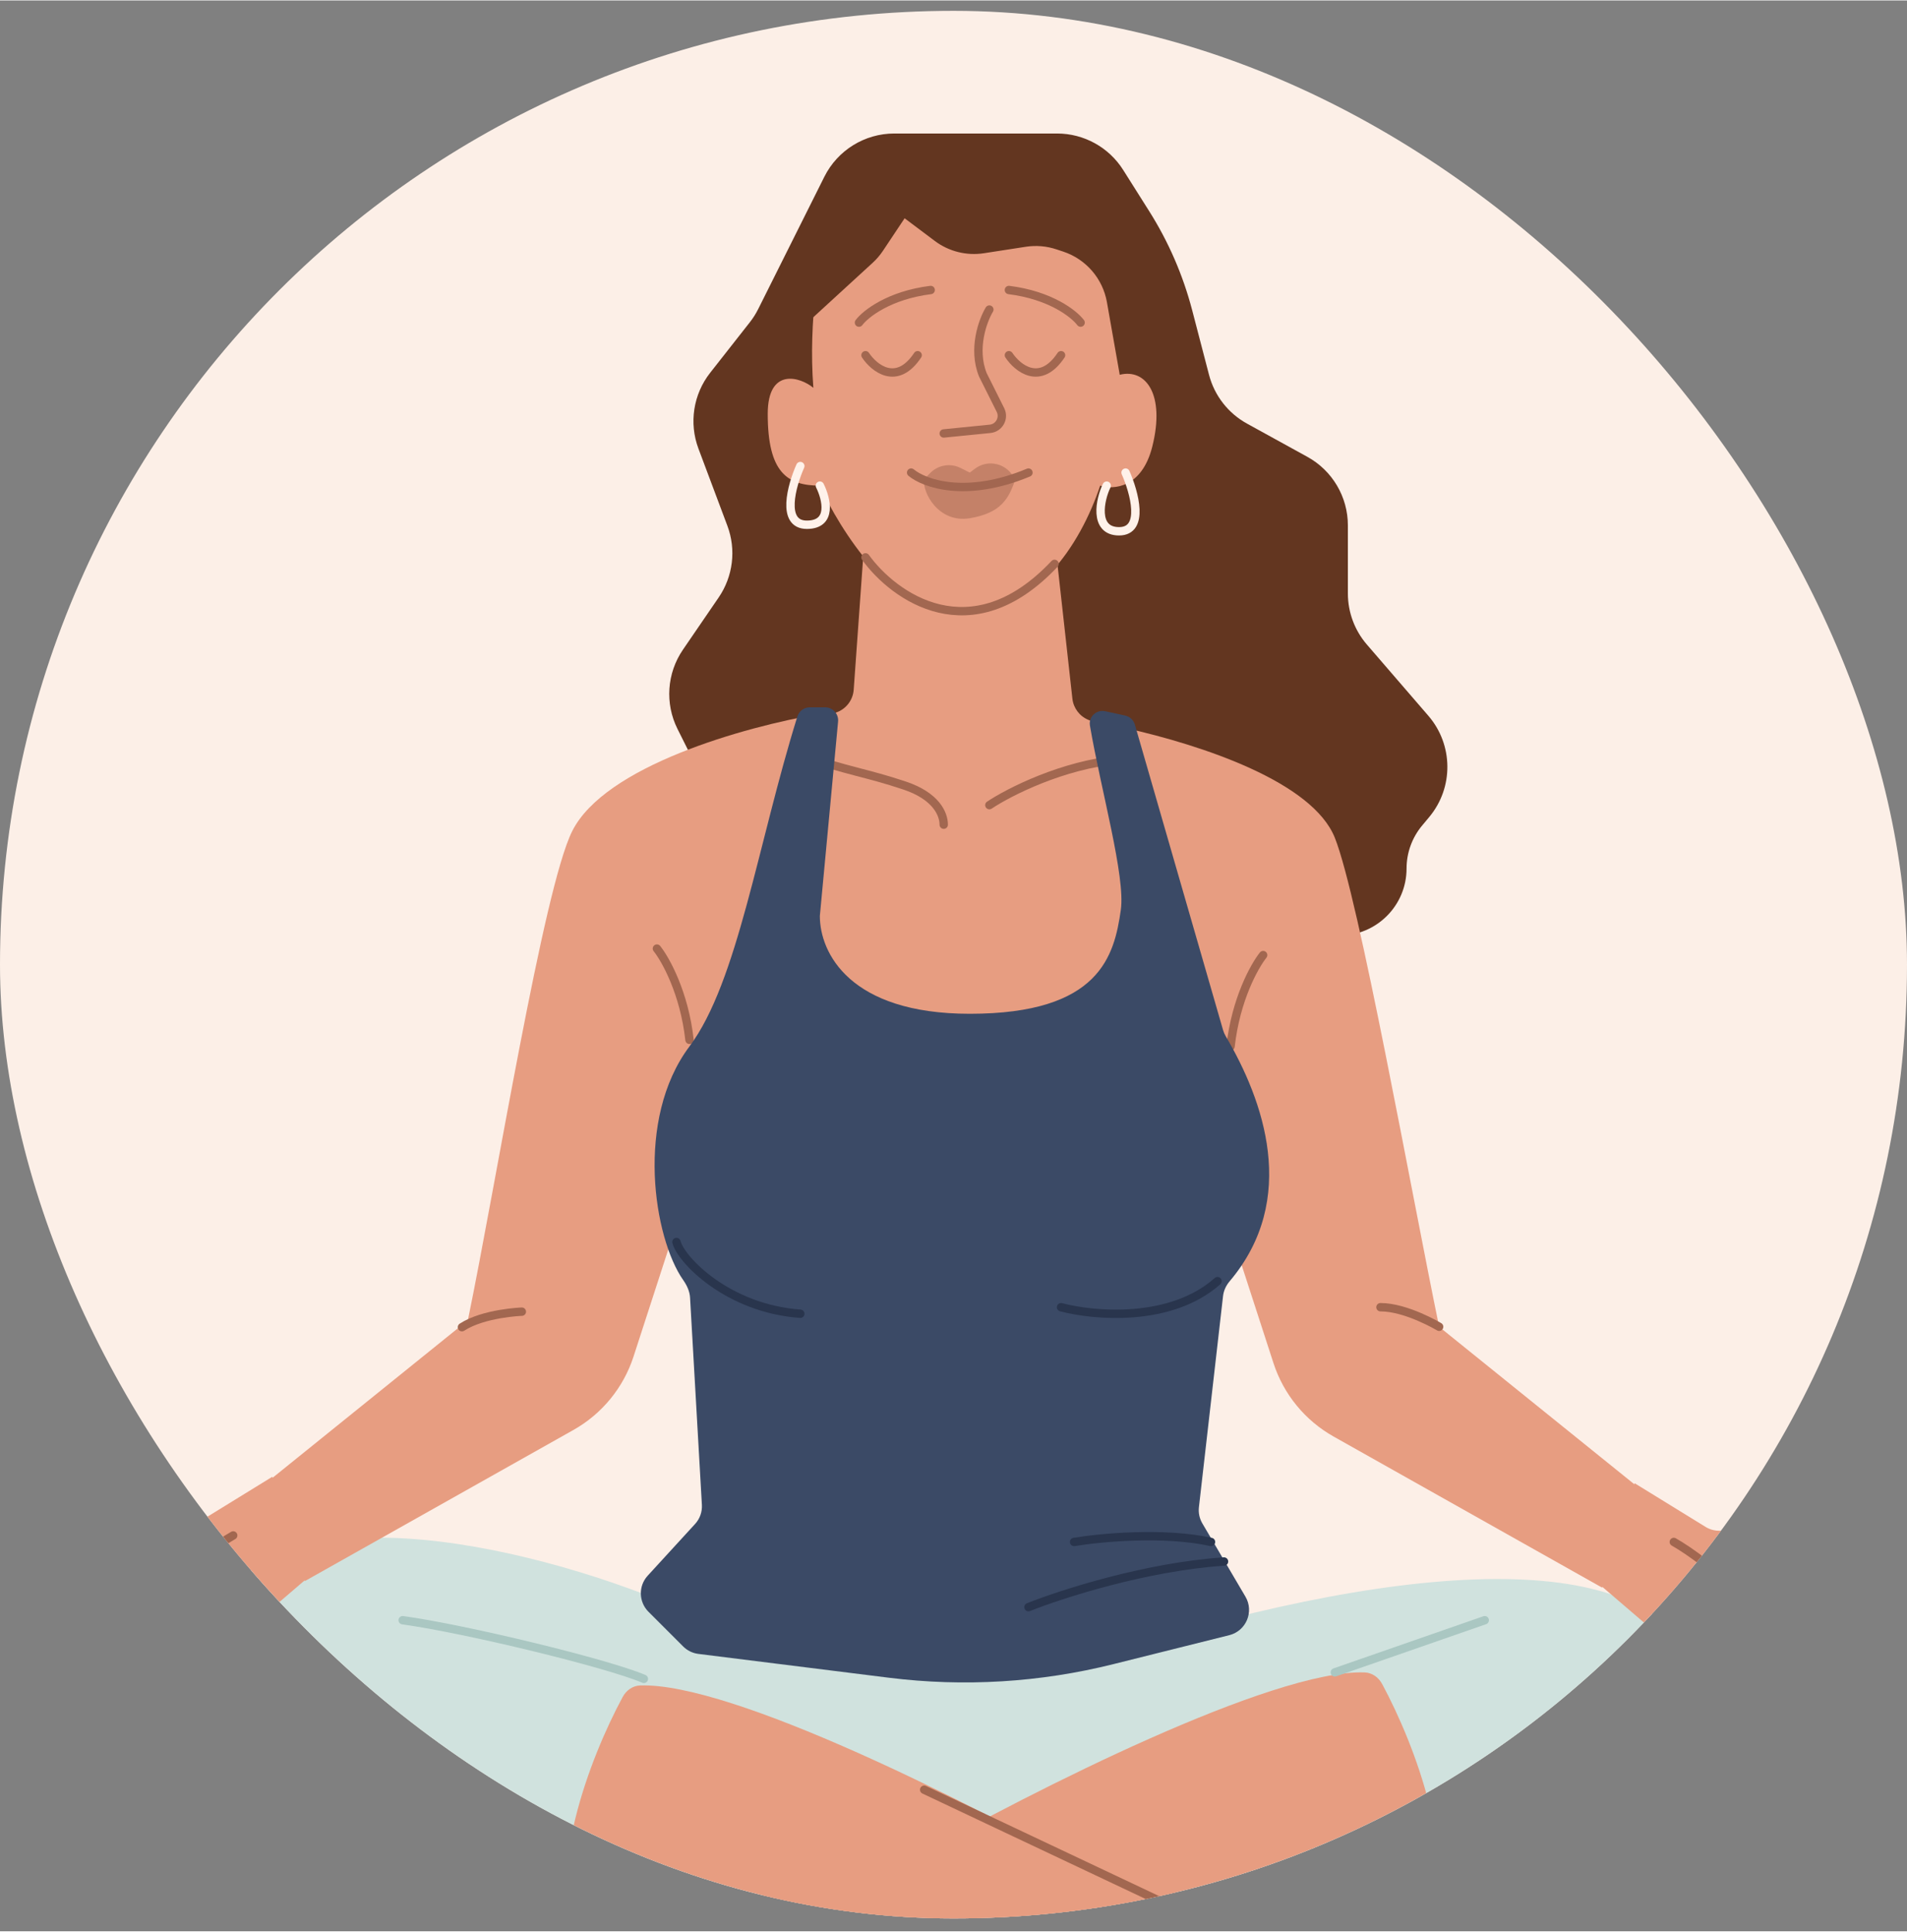 <?xml version="1.0" encoding="utf-8"?>
<svg xmlns="http://www.w3.org/2000/svg" fill="none" height="80" viewBox="0 0 82 83" width="79">
<rect x="0" y="0" width="82" height="83" fill="#808080" stroke="none"/>
<g clip-path="url(#clip0_1534_8757)">
<rect fill="#FCEFE7" height="82" rx="41" width="82" y="0.447"/>
<path d="M38.454 5.72H41.14H45.453C46.607 5.72 47.681 6.312 48.297 7.288L49.415 9.059C50.247 10.376 50.87 11.813 51.264 13.32L51.987 16.092C52.22 16.986 52.811 17.745 53.62 18.19L56.215 19.618C57.29 20.209 57.958 21.338 57.958 22.565V25.491C57.958 26.298 58.248 27.079 58.776 27.689L61.418 30.749C62.494 31.995 62.511 33.837 61.457 35.101L61.148 35.471C60.717 35.989 60.481 36.642 60.481 37.316C60.481 38.907 59.191 40.197 57.6 40.197H56.837L34.315 38.126C33.156 38.019 32.135 37.321 31.614 36.28L29.132 31.316C28.586 30.223 28.675 28.92 29.364 27.912L30.903 25.663C31.522 24.758 31.662 23.609 31.277 22.583L30.032 19.264C29.62 18.164 29.811 16.929 30.537 16.005L32.24 13.837C32.381 13.659 32.502 13.466 32.604 13.263L35.446 7.58C36.016 6.44 37.18 5.72 38.454 5.72Z" fill="#633620"/>
<path d="M9.185 69.627C11.404 63.801 22.505 66.305 28.892 68.984C29.023 69.039 29.16 69.069 29.302 69.072L52.477 69.624C52.58 69.626 52.684 69.614 52.783 69.589C64.762 66.549 73.931 67.135 73.093 74.392C72.426 80.175 66.005 82.759 62.801 83.348C62.748 83.358 62.695 83.363 62.641 83.364L24.181 84.479C24.089 84.482 23.994 84.472 23.904 84.452C11.393 81.643 6.527 76.609 9.185 69.627Z" fill="#D0E2DE"/>
<path d="M24.81 83.901C23.398 80.643 25.364 75.543 26.773 72.932C26.927 72.646 27.201 72.444 27.526 72.433C31.49 72.297 41.812 77.526 46.803 80.346C46.893 80.397 46.986 80.433 47.087 80.458L54.612 82.297C54.892 82.366 55.186 82.317 55.45 82.2C57.807 81.151 60.147 82.74 61.332 83.985C61.566 84.231 61.883 84.388 62.223 84.388H65.128H67.627C67.917 84.388 68.195 84.5 68.404 84.7L69.101 85.37C69.382 85.64 69.503 86.037 69.42 86.417L69.257 87.167C69.201 87.421 69.26 87.685 69.417 87.891C69.506 88.01 69.565 88.148 69.587 88.295L69.704 89.072C69.721 89.189 69.757 89.302 69.81 89.407L69.838 89.463C69.95 89.687 69.984 89.942 69.934 90.187L69.73 91.189L69.601 92.017C69.57 92.216 69.483 92.403 69.351 92.555C69.035 92.92 68.514 93.029 68.078 92.822L64.783 91.258C64.686 91.212 64.582 91.18 64.476 91.163L59.228 90.338L50.869 88.072L25.594 84.465C25.254 84.416 24.947 84.217 24.81 83.901Z" fill="#E79D81"/>
<path d="M61.394 83.341C62.806 80.082 60.84 74.982 59.432 72.371C59.277 72.085 59.004 71.884 58.679 71.873C54.715 71.736 44.392 76.966 39.402 79.785C39.312 79.836 39.218 79.873 39.118 79.897L31.593 81.737C31.313 81.805 31.019 81.756 30.755 81.639C28.398 80.591 26.058 82.179 24.872 83.425C24.639 83.67 24.321 83.827 23.982 83.827H21.077H18.578C18.288 83.827 18.01 83.939 17.801 84.14L16.996 84.913C16.776 85.124 16.651 85.416 16.651 85.722V86.545C16.651 86.622 16.643 86.699 16.628 86.774L16.494 87.417C16.481 87.479 16.462 87.541 16.439 87.601L16.028 88.639C15.953 88.828 15.931 89.034 15.964 89.234L16.174 90.506C16.187 90.587 16.21 90.666 16.24 90.743L16.558 91.529C16.619 91.682 16.717 91.817 16.842 91.925C17.133 92.175 17.539 92.242 17.895 92.099L21.451 90.675C21.529 90.644 21.61 90.621 21.694 90.608L26.977 89.778L35.336 87.511L60.611 83.904C60.951 83.856 61.258 83.656 61.394 83.341Z" fill="#E79D81"/>
<path d="M39.739 76.915L49.829 81.68L55.715 82.52" stroke="#A26750" stroke-linecap="round" stroke-width="0.36"/>
<path clip-rule="evenodd" d="M13.391 67.666L9.831 70.717C9.598 70.917 9.294 71.012 8.99 70.982L6.858 70.769C6.729 70.756 6.6 70.765 6.474 70.796L6.119 70.885C5.762 70.975 5.383 70.87 5.122 70.609L5.11 70.597C4.857 70.344 4.489 70.242 4.141 70.329C3.793 70.416 3.425 70.314 3.172 70.06L3.132 70.02C2.887 69.775 2.535 69.669 2.196 69.737C1.7 69.836 1.206 69.564 1.024 69.092L0.074 66.622C-0.015 66.39 -0.025 66.135 0.047 65.897L0.617 63.998C0.712 63.68 1.005 63.462 1.338 63.462L1.466 63.718C1.565 63.916 1.603 64.139 1.576 64.359L1.338 66.264L2.739 68.507L2.459 64.302L2.739 64.022H2.691C2.184 64.022 1.697 63.82 1.338 63.462C1.338 63.462 1.338 63.462 1.338 63.462L1.439 63.361C1.723 63.076 2.138 62.966 2.527 63.072L4.818 63.697C4.927 63.727 5.03 63.772 5.125 63.833L7.473 65.327C7.835 65.558 8.297 65.561 8.663 65.336L11.709 63.462L13.391 67.666Z" fill="#E79D81" fill-rule="evenodd"/>
<path clip-rule="evenodd" d="M68.609 67.946L72.169 70.997C72.401 71.196 72.705 71.292 73.01 71.261L75.142 71.048C75.27 71.035 75.4 71.045 75.525 71.076L75.88 71.165C76.238 71.254 76.617 71.15 76.878 70.889L76.889 70.877C77.143 70.623 77.511 70.522 77.859 70.609C78.206 70.695 78.574 70.594 78.828 70.34L78.868 70.3C79.113 70.055 79.464 69.949 79.804 70.017C80.299 70.116 80.794 69.843 80.975 69.372L81.925 66.902C82.015 66.67 82.024 66.415 81.953 66.177L81.383 64.278C81.288 63.96 80.994 63.741 80.662 63.741L80.533 63.998C80.434 64.196 80.396 64.419 80.424 64.638L80.662 66.544L79.26 68.786L79.54 64.582L79.26 64.302H79.308C79.816 64.302 80.303 64.1 80.662 63.741L80.561 63.641C80.276 63.356 79.861 63.246 79.473 63.352L77.181 63.977C77.073 64.006 76.969 64.052 76.874 64.113L74.526 65.607C74.164 65.837 73.702 65.841 73.337 65.616L70.291 63.741L68.609 67.946Z" fill="#E79D81" fill-rule="evenodd"/>
<path d="M24.603 35.712C26.005 32.909 31.984 31.227 35.254 30.666L33.572 38.795L27.241 58.296C26.806 59.634 25.884 60.76 24.657 61.45L13.111 67.945L11.429 63.741L20.118 56.733C21.333 50.847 23.363 38.192 24.603 35.712Z" fill="#E79D81"/>
<path d="M57.397 35.993C56.441 33.602 51.747 32.027 48.357 31.268C47.587 31.095 46.919 31.784 47.079 32.558L48.428 39.076L54.759 58.577C55.194 59.916 56.116 61.042 57.343 61.732L68.889 68.227L70.571 64.022L61.882 57.015C60.667 51.129 58.427 38.568 57.397 35.993Z" fill="#E79D81"/>
<path d="M35.591 31.67L30.011 33.47C28.493 33.96 27.528 35.447 27.699 37.032L30.182 60.059C30.359 61.697 31.697 62.967 33.342 63.057L47.857 63.852C49.605 63.948 51.134 62.687 51.373 60.953L53.193 47.765L53.651 36.755C53.712 35.298 52.827 33.967 51.459 33.461L46.751 31.717C46.377 31.578 45.981 31.508 45.582 31.508H36.624C36.273 31.508 35.925 31.562 35.591 31.67Z" fill="#E79D81"/>
<path d="M36.709 29.628L37.216 22.538L45.344 23.099L46.112 30.013C46.157 30.417 46.417 30.765 46.792 30.922L49.299 31.978C50.176 32.347 50.224 33.572 49.378 34.008L42.743 37.426C42.438 37.583 42.079 37.592 41.767 37.451L33.151 33.553C32.214 33.129 32.294 31.774 33.273 31.463L35.931 30.617C36.368 30.478 36.677 30.086 36.709 29.628Z" fill="#E79D81"/>
<path d="M34.974 16.652C34.75 13.737 35.254 10.952 35.535 9.925C36.843 9.271 40.355 7.963 43.943 7.963C47.531 7.963 48.241 13.382 48.148 16.091C49.269 15.811 50.11 16.932 49.549 19.174C49.101 20.968 47.867 21.043 47.307 20.856C46.466 23.379 44.504 26.462 41.14 26.462C38.45 26.462 36.095 22.725 35.254 20.856C33.853 20.856 33.012 20.296 33.012 17.773C33.012 15.755 34.413 16.185 34.974 16.652Z" fill="#E79D81"/>
<path d="M42.542 34.591C43.383 34.031 45.681 32.854 48.148 32.629" stroke="#A26750" stroke-linecap="round" stroke-width="0.36"/>
<path d="M40.58 35.431C40.58 34.964 40.244 34.198 38.898 33.749C37.216 33.188 36.656 33.188 34.133 32.348" stroke="#A26750" stroke-linecap="round" stroke-width="0.36"/>
<path d="M28.247 40.757C28.621 41.224 29.424 42.663 29.648 44.681" stroke="#A26750" stroke-linecap="round" stroke-width="0.36"/>
<path d="M54.315 41.037C53.941 41.505 53.137 42.943 52.913 44.962" stroke="#A26750" stroke-linecap="round" stroke-width="0.36"/>
<path d="M35.253 39.355L36.037 30.999C36.068 30.67 35.809 30.386 35.479 30.386H34.821C34.578 30.386 34.362 30.543 34.289 30.775C32.596 36.189 31.725 42.191 29.648 44.961C27.291 48.104 28.115 53.204 29.376 55.004C29.534 55.229 29.656 55.484 29.672 55.759L30.181 64.67C30.198 64.972 30.093 65.268 29.888 65.491L27.85 67.715C27.445 68.157 27.46 68.84 27.884 69.265L29.376 70.756C29.552 70.933 29.782 71.045 30.029 71.076L38.218 72.1C41.446 72.503 44.721 72.305 47.876 71.516L52.859 70.271C53.585 70.089 53.933 69.26 53.553 68.615L51.7 65.466C51.577 65.256 51.525 65.011 51.553 64.77L52.59 55.696C52.617 55.459 52.721 55.238 52.875 55.057C55.865 51.519 54.32 47.264 52.706 44.525C52.657 44.442 52.618 44.353 52.591 44.26L48.8 31.133C48.743 30.934 48.582 30.784 48.38 30.74L47.525 30.555C47.146 30.473 46.801 30.791 46.867 31.174C47.34 33.944 48.399 37.664 48.195 39.093C47.915 41.055 47.306 43.56 41.7 43.56C36.543 43.56 35.253 40.944 35.253 39.355Z" fill="#3B4A66"/>
<path d="M40.197 10.339L38.898 9.364L37.965 10.764C37.84 10.951 37.693 11.123 37.527 11.275L34.413 14.129L33.853 12.728L35.815 7.682L39.739 6.281L47.867 8.243L49.549 13.288L48.148 16.091L47.597 12.97C47.418 11.957 46.699 11.124 45.723 10.798L45.427 10.7C45.004 10.559 44.554 10.521 44.114 10.588L42.305 10.867C41.56 10.981 40.8 10.791 40.197 10.339Z" fill="#633620"/>
<path d="M61.041 83.922C60.854 83.548 59.359 81.399 55.716 82.52" stroke="#A26750" stroke-linecap="round" stroke-width="0.36"/>
<path d="M5.262 66.264L4.852 65.034C4.769 64.784 4.5 64.65 4.25 64.733V64.733C4.027 64.807 3.891 65.035 3.932 65.267L4.702 69.627" stroke="#A26750" stroke-linecap="round" stroke-width="0.36"/>
<path d="M76.737 66.544L77.147 65.313C77.23 65.064 77.5 64.929 77.749 65.012V65.012C77.973 65.087 78.108 65.314 78.067 65.546L77.298 69.907" stroke="#A26750" stroke-linecap="round" stroke-width="0.36"/>
<path d="M2.46 64.302V64.302C2.932 64.145 3.445 64.383 3.63 64.845L3.862 65.423" stroke="#A26750" stroke-linecap="round" stroke-width="0.36"/>
<path d="M79.541 64.582V64.582C79.069 64.425 78.556 64.663 78.371 65.125L78.139 65.704" stroke="#A26750" stroke-linecap="round" stroke-width="0.36"/>
<path d="M17.315 69.628C20.025 70.001 26.116 71.478 27.686 72.15" stroke="#AAC7C2" stroke-linecap="round" stroke-width="0.36"/>
<path d="M34.413 20.015C34.039 20.856 33.572 22.538 34.693 22.538C35.814 22.538 35.534 21.417 35.254 20.856" stroke="#FFF2EA" stroke-linecap="round" stroke-width="0.36"/>
<path d="M48.399 20.296C48.773 21.137 49.24 22.819 48.119 22.819C46.998 22.819 47.307 21.418 47.588 20.857" stroke="#FFF2EA" stroke-linecap="round" stroke-width="0.36"/>
<path d="M39.178 20.296C39.739 20.764 41.532 21.418 44.223 20.296" stroke="#A26750" stroke-linecap="round" stroke-width="0.36"/>
<path d="M40.007 20.307L39.738 20.576C39.645 21.137 40.354 22.482 41.7 22.258C43.045 22.034 43.381 21.417 43.662 20.576L43.494 20.352C43.122 19.856 42.419 19.756 41.924 20.128L41.7 20.296L41.301 20.096C40.87 19.881 40.348 19.965 40.007 20.307Z" fill="#A26750" opacity="0.5"/>
<path d="M37.216 15.25C37.59 15.811 38.562 16.596 39.459 15.25" stroke="#A26750" stroke-linecap="round" stroke-width="0.36"/>
<path d="M43.382 15.25C43.756 15.811 44.728 16.596 45.625 15.25" stroke="#A26750" stroke-linecap="round" stroke-width="0.36"/>
<path d="M36.935 13.849C37.216 13.475 38.225 12.672 40.019 12.447" stroke="#A26750" stroke-linecap="round" stroke-width="0.36"/>
<path d="M46.466 13.849C46.185 13.475 45.176 12.672 43.382 12.447" stroke="#A26750" stroke-linecap="round" stroke-width="0.36"/>
<path d="M42.542 13.288C42.261 13.755 41.813 14.97 42.261 16.091L43.019 17.606C43.195 17.957 42.964 18.375 42.573 18.415L40.58 18.614" stroke="#A26750" stroke-linecap="round" stroke-width="0.36"/>
<path d="M45.625 56.174C47.026 56.547 50.334 56.846 52.352 55.053" stroke="#29354D" stroke-linecap="round" stroke-width="0.36"/>
<path d="M29.087 53.37C29.274 54.118 31.274 56.229 34.413 56.454" stroke="#29354D" stroke-linecap="round" stroke-width="0.36"/>
<path d="M46.186 66.264C47.307 66.078 50.054 65.816 52.072 66.264" stroke="#29354D" stroke-linecap="round" stroke-width="0.36"/>
<path d="M44.223 69.067C45.625 68.507 49.269 67.329 52.632 67.105" stroke="#29354D" stroke-linecap="round" stroke-width="0.36"/>
<path d="M37.216 23.94C38.431 25.622 41.757 28.032 45.345 24.22" stroke="#A26750" stroke-linecap="round" stroke-width="0.36"/>
<path d="M57.397 71.87L63.844 69.628" stroke="#AAC7C2" stroke-linecap="round" stroke-width="0.36"/>
<path d="M61.882 57.014C61.882 57.014 60.48 56.173 59.359 56.173" stroke="#A26750" stroke-linecap="round" stroke-width="0.36"/>
<path d="M22.439 56.365C22.439 56.365 20.805 56.422 19.864 57.032" stroke="#A26750" stroke-linecap="round" stroke-width="0.36"/>
<path d="M10.028 65.984C9.374 66.357 7.954 67.329 7.505 68.226L6.125 66.385C5.966 66.173 5.656 66.151 5.469 66.338V66.338C5.344 66.463 5.307 66.65 5.375 66.813L6.665 69.908" stroke="#A26750" stroke-linecap="round" stroke-width="0.36"/>
<path d="M71.973 66.264C72.627 66.638 74.047 67.609 74.495 68.506L75.876 66.665C76.035 66.453 76.344 66.431 76.532 66.618V66.618C76.656 66.743 76.693 66.931 76.626 67.093L75.336 70.188" stroke="#A26750" stroke-linecap="round" stroke-width="0.36"/>
</g>
<defs>
<clipPath id="clip0_1534_8757">
<rect fill="white" height="82" rx="41" width="82" y="0.447"/>
</clipPath>
</defs>
</svg>